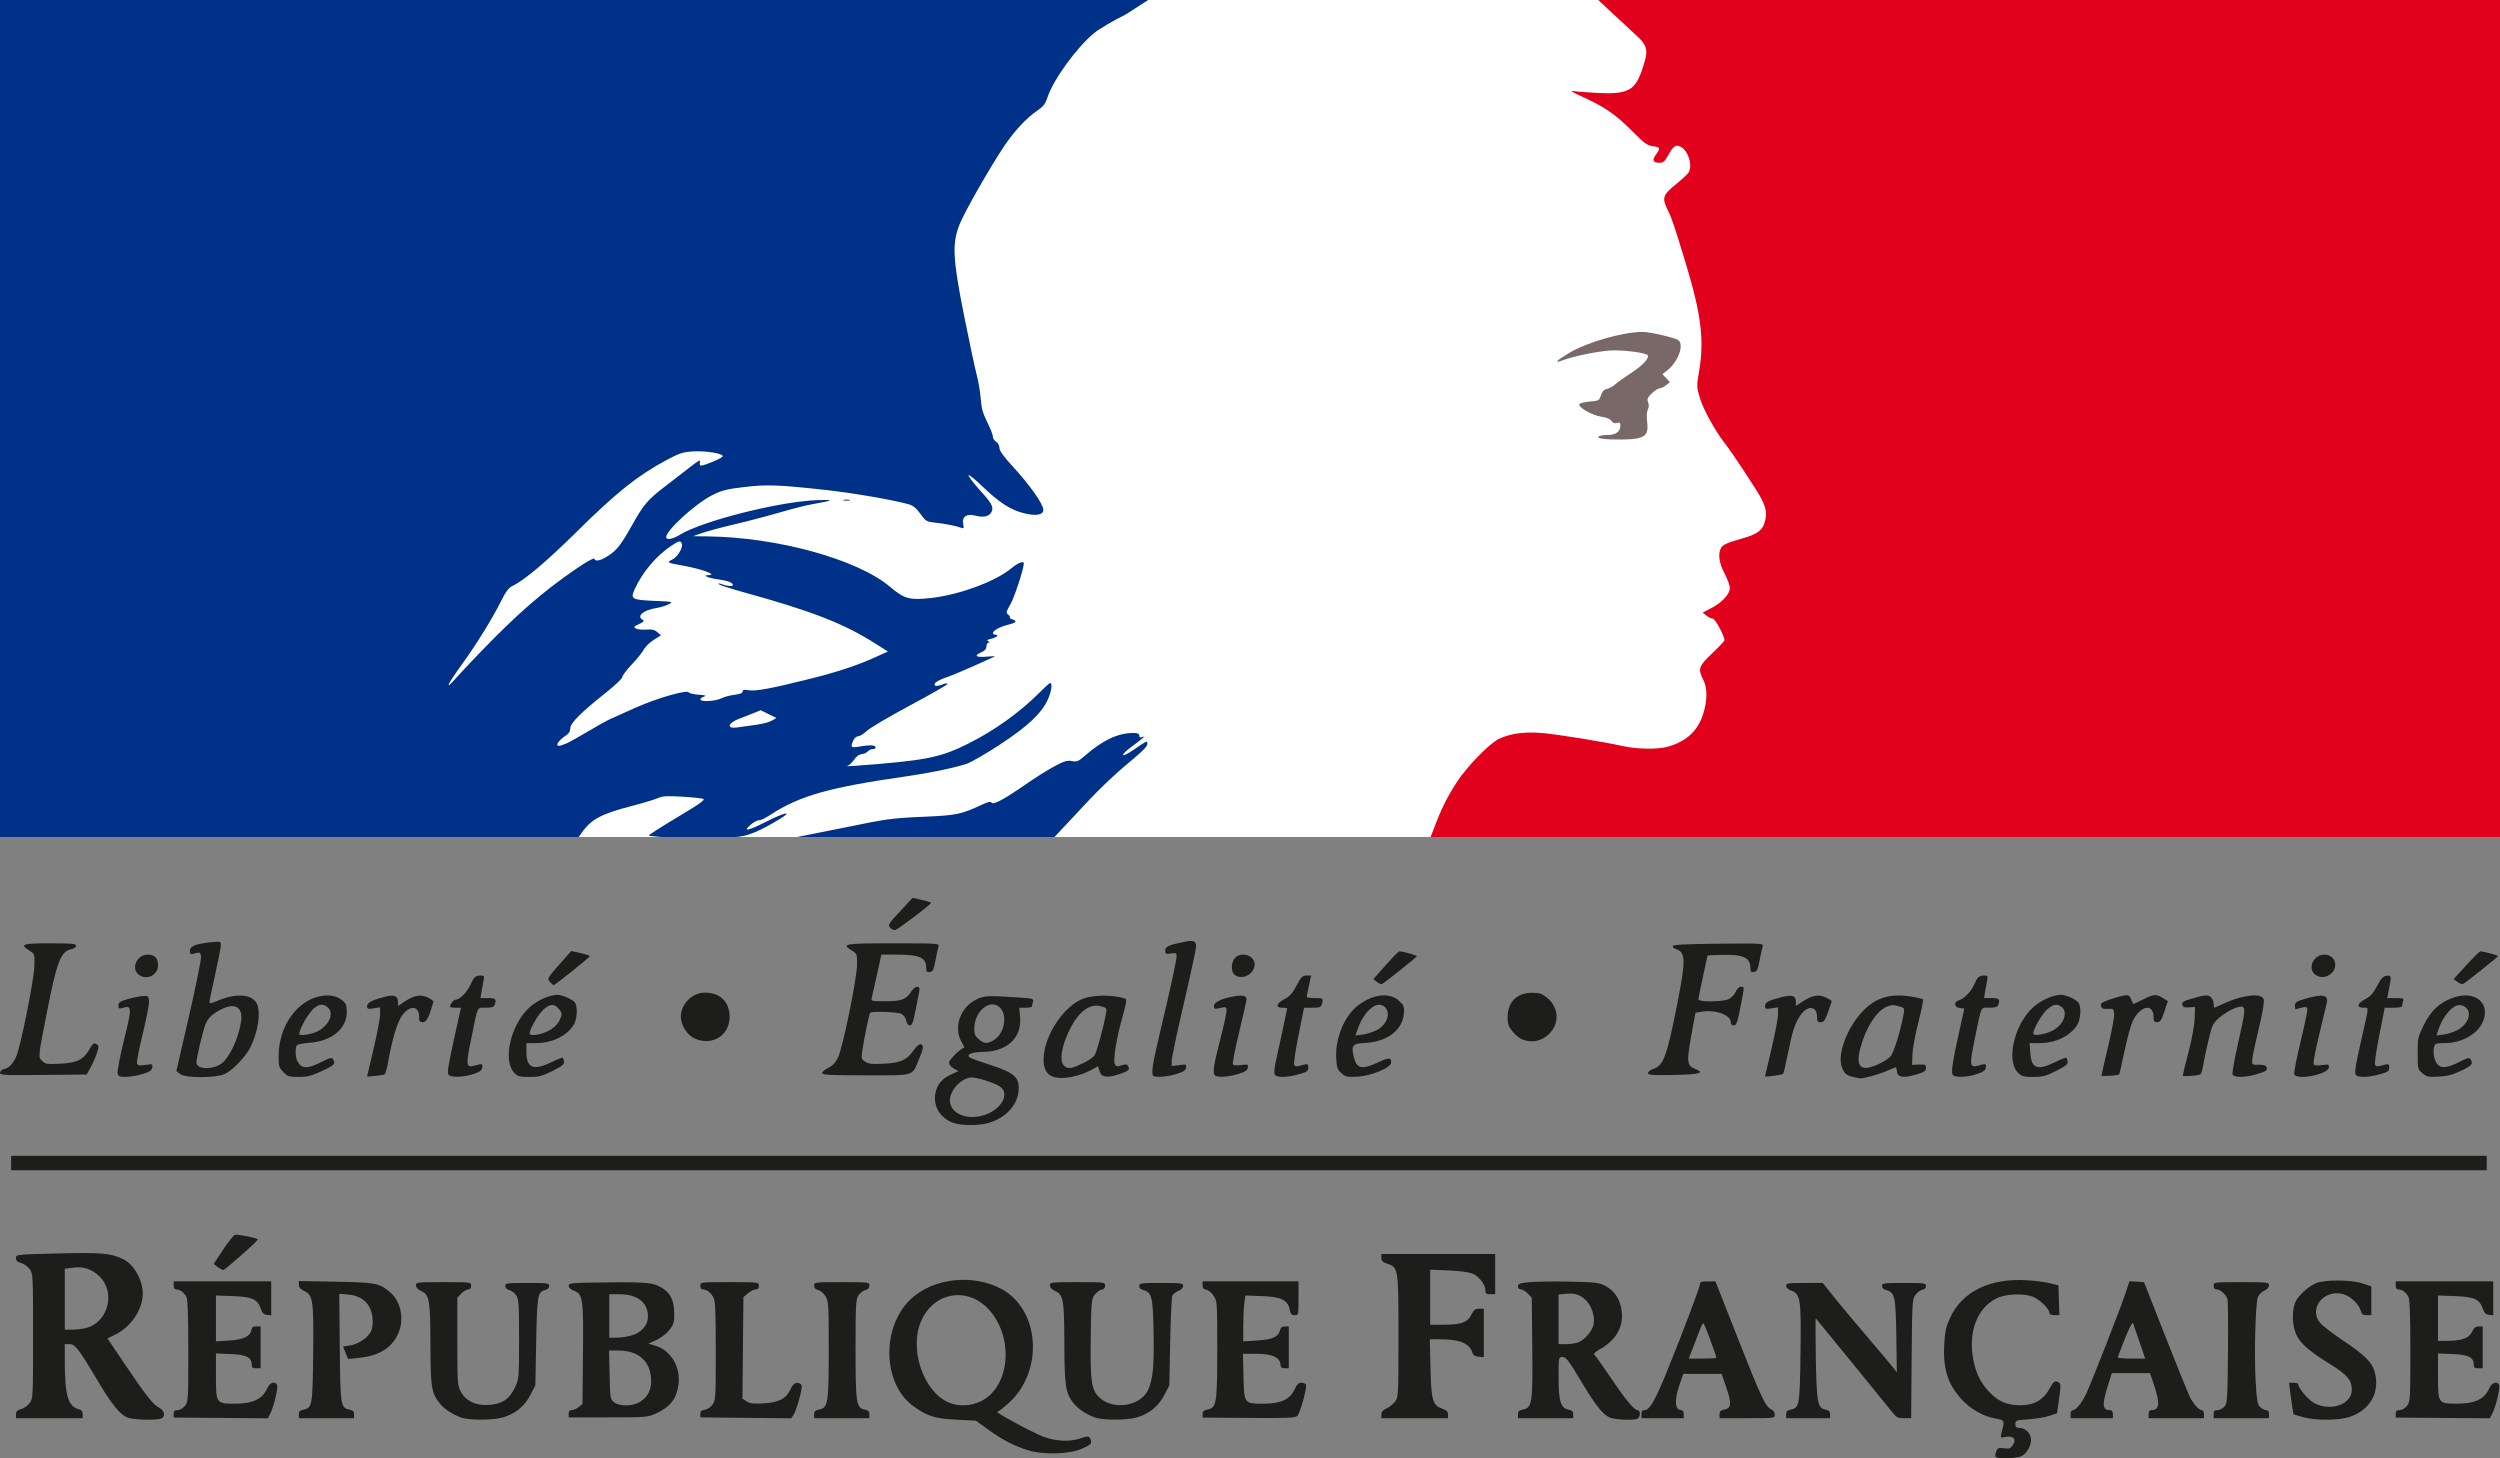 <svg width="120" height="70" viewBox="0 0 120 70" fill="none" xmlns="http://www.w3.org/2000/svg">
<rect x="0" y="0" width="120" height="70" fill="#808080" stroke="none"/>
<g clip-path="url(#clip0_428_8515)">
<path d="M120 0H0V40.177H120V0Z" fill="white"/>
<path d="M95.826 69.954C95.76 69.928 95.756 69.856 95.811 69.698C95.882 69.498 95.914 69.482 96.185 69.518C96.431 69.551 96.503 69.528 96.606 69.382C96.803 69.103 96.651 68.902 96.293 68.969C96.018 69.02 96.013 69.017 96.066 68.808C96.234 68.145 96.25 68.181 95.75 68.083C95.153 67.966 94.583 67.635 94.145 67.153C93.487 66.428 93.259 65.695 93.324 64.516C93.358 63.916 93.409 63.682 93.6 63.265C94.186 61.987 95.522 61.336 97.317 61.453C97.706 61.478 98.2 61.543 98.415 61.598L98.805 61.698L98.827 62.413L98.85 63.127H98.612C98.473 63.127 98.376 63.087 98.376 63.029C98.376 62.828 97.898 62.364 97.56 62.236C97.124 62.071 96.278 62.109 95.854 62.312C94.885 62.776 94.443 63.981 94.738 65.357C94.875 65.996 95.101 66.425 95.533 66.865C95.943 67.282 96.356 67.45 96.975 67.452C97.63 67.454 98.089 67.194 98.377 66.656C98.573 66.29 98.643 66.245 98.832 66.364C98.92 66.419 98.921 66.546 98.837 67.133L98.736 67.836L98.38 67.957C98.185 68.025 97.735 68.1 97.381 68.126C96.77 68.17 96.737 68.182 96.737 68.354C96.737 68.492 96.78 68.536 96.915 68.536C97.175 68.536 97.42 68.736 97.477 68.996C97.544 69.298 97.327 69.745 97.042 69.891C96.837 69.997 96.034 70.038 95.826 69.954V69.954ZM49.405 69.629C48.73 69.432 48.147 69.135 47.446 68.629L46.841 68.192L45.905 68.145C44.867 68.092 44.504 67.977 43.832 67.489C42.353 66.414 42.299 63.677 43.731 62.345C44.809 61.343 46.706 61.136 48.071 61.871C49.914 62.865 50.11 65.795 48.436 67.33C48.176 67.568 47.922 67.763 47.87 67.763C47.711 67.764 49.544 68.757 50.081 68.961C50.673 69.186 51.365 69.216 51.872 69.038C52.241 68.91 52.304 68.925 52.366 69.159C52.402 69.296 52.339 69.354 51.965 69.525C51.377 69.795 50.144 69.845 49.405 69.629V69.629ZM47.117 67.242C48.423 66.566 48.672 64.401 47.602 63.019C46.611 61.738 44.873 61.932 44.219 63.397C43.629 64.72 44.303 66.765 45.507 67.307C45.994 67.526 46.616 67.501 47.117 67.242ZM6.113 68.042C5.754 67.887 5.361 67.406 4.74 66.36C3.785 64.753 3.607 64.518 3.34 64.518H3.109L3.11 65.387C3.113 66.974 3.274 67.517 3.78 67.642C3.915 67.676 3.967 67.742 3.967 67.88V68.072H2.368H0.768V67.89C0.768 67.752 0.828 67.691 1.014 67.638C1.149 67.6 1.333 67.471 1.423 67.351C1.584 67.139 1.587 67.061 1.587 64.132C1.587 61.202 1.584 61.124 1.423 60.912C1.333 60.793 1.149 60.663 1.014 60.625C0.834 60.574 0.768 60.51 0.768 60.386C0.768 60.217 0.777 60.216 2.75 60.166C4.85 60.112 5.312 60.152 5.904 60.435C6.421 60.683 6.852 61.434 6.854 62.09C6.855 62.84 6.292 63.687 5.548 64.053L5.159 64.244L6.019 65.521C7.031 67.023 7.349 67.424 7.648 67.577C7.927 67.72 7.954 68.031 7.693 68.101C7.379 68.184 6.353 68.146 6.113 68.042V68.042ZM4.16 63.736C5.206 63.449 5.559 62.01 4.768 61.26C4.396 60.908 4.001 60.78 3.496 60.849L3.109 60.901V62.362V63.823L3.48 63.822C3.683 63.822 3.99 63.783 4.16 63.736V63.736ZM22.137 68.043C21.71 67.891 21.307 67.622 21.093 67.345C20.705 66.841 20.665 66.576 20.66 64.528C20.655 62.386 20.614 62.151 20.217 61.968C20.058 61.895 19.965 61.796 19.964 61.698C19.962 61.549 20.014 61.543 21.288 61.543C22.612 61.543 22.615 61.544 22.615 61.717C22.615 61.834 22.568 61.891 22.472 61.891C22.394 61.891 22.245 61.981 22.141 62.09L21.952 62.29V64.389C21.952 66.365 21.961 66.506 22.114 66.794C22.352 67.243 22.826 67.474 23.436 67.438C24.093 67.399 24.448 67.169 24.71 66.611C24.912 66.183 24.914 66.162 24.915 64.283C24.916 62.6 24.901 62.363 24.779 62.179C24.703 62.064 24.554 61.949 24.447 61.923C24.326 61.892 24.253 61.819 24.253 61.728C24.253 61.592 24.325 61.582 25.307 61.582C26.288 61.582 26.36 61.592 26.36 61.728C26.36 61.819 26.287 61.892 26.167 61.922C25.808 62.012 25.779 62.177 25.737 64.408L25.697 66.5L25.462 66.954C25.185 67.491 24.736 67.862 24.158 68.031C23.67 68.175 22.529 68.181 22.137 68.043V68.043ZM52.567 68.043C52.134 67.89 51.735 67.621 51.514 67.334C51.146 66.857 51.094 66.504 51.089 64.487C51.084 62.389 51.042 62.15 50.646 61.968C50.487 61.895 50.394 61.796 50.393 61.698C50.391 61.549 50.443 61.543 51.718 61.543C53.029 61.543 53.044 61.545 53.044 61.712C53.044 61.825 52.989 61.889 52.876 61.905C52.784 61.919 52.635 62.028 52.545 62.148C52.391 62.352 52.379 62.479 52.355 64.172C52.325 66.253 52.384 66.691 52.74 67.052C53.384 67.704 54.722 67.522 55.101 66.73C55.34 66.232 55.401 65.608 55.372 63.972C55.341 62.241 55.289 62.025 54.876 61.923C54.755 61.892 54.682 61.819 54.682 61.728C54.682 61.592 54.755 61.582 55.736 61.582C56.714 61.582 56.789 61.592 56.789 61.727C56.789 61.815 56.699 61.91 56.56 61.966C56.435 62.018 56.305 62.117 56.272 62.188C56.239 62.258 56.193 63.258 56.169 64.408L56.126 66.5L55.891 66.954C55.614 67.491 55.165 67.862 54.587 68.031C54.099 68.175 52.958 68.181 52.567 68.043V68.043ZM77.263 68.04C76.951 67.905 76.581 67.447 76.007 66.488C75.265 65.25 75.181 65.138 74.988 65.137C74.815 65.136 74.812 65.151 74.812 66.104C74.812 67.26 74.91 67.585 75.277 67.658C75.462 67.695 75.515 67.746 75.515 67.889V68.072H74.188H72.862V67.889C72.862 67.746 72.915 67.695 73.099 67.658C73.544 67.57 73.575 67.361 73.549 64.671L73.525 62.29L73.336 62.09C73.232 61.981 73.083 61.891 73.004 61.891C72.916 61.891 72.862 61.835 72.862 61.743C72.862 61.616 72.941 61.588 73.434 61.542C73.749 61.513 74.618 61.502 75.365 61.519C76.58 61.545 76.758 61.566 77.049 61.718C77.565 61.987 77.855 62.513 77.855 63.18C77.855 63.813 77.489 64.369 76.823 64.746C76.611 64.866 76.474 64.986 76.518 65.014C76.563 65.041 76.908 65.523 77.284 66.085C78.024 67.188 78.435 67.686 78.606 67.686C78.756 67.686 78.743 68.044 78.59 68.103C78.369 68.187 77.51 68.146 77.263 68.04V68.04ZM75.821 64.405C76.131 64.246 76.436 63.864 76.493 63.562C76.567 63.175 76.394 62.663 76.097 62.385C75.821 62.128 75.555 62.054 75.094 62.107L74.812 62.14V63.329V64.518H75.206C75.423 64.518 75.7 64.467 75.821 64.405ZM110.551 68.026C110.318 67.964 110.112 67.899 110.095 67.882C110.078 67.865 110.021 67.519 109.968 67.112L109.873 66.372H110.093C110.214 66.372 110.313 66.401 110.313 66.436C110.313 66.637 110.825 67.23 111.122 67.372C111.924 67.757 112.888 67.394 112.888 66.708C112.887 66.258 112.666 65.989 111.915 65.522C110.86 64.868 110.452 64.522 110.242 64.103C110.032 63.685 109.995 63.035 110.153 62.559C110.258 62.246 110.748 61.778 111.16 61.597C111.576 61.416 112.876 61.422 113.414 61.608L113.824 61.749V62.438V63.127H113.599C113.423 63.127 113.362 63.084 113.324 62.936C113.243 62.613 112.824 62.21 112.474 62.117C111.538 61.867 110.788 62.818 111.375 63.51C111.488 63.642 111.997 64.031 112.507 64.373C113.494 65.035 113.859 65.396 113.981 65.832C114.25 66.789 113.804 67.635 112.84 67.992C112.323 68.183 111.205 68.2 110.551 68.026V68.026ZM8.336 67.864C8.336 67.727 8.38 67.686 8.526 67.686C8.638 67.686 8.782 67.602 8.877 67.482C9.033 67.286 9.039 67.19 9.039 64.85C9.039 63.152 9.011 62.371 8.948 62.253C8.832 62.037 8.646 61.897 8.473 61.894C8.38 61.892 8.336 61.83 8.336 61.698V61.505H10.677H13.018V62.321V63.138L12.813 63.113C12.659 63.095 12.586 63.024 12.52 62.825C12.367 62.364 12.11 62.247 11.181 62.213L10.365 62.183V63.283V64.383L10.993 64.347C11.677 64.308 12.021 64.144 12.068 63.834C12.086 63.712 12.147 63.668 12.302 63.668L12.511 63.668V64.673V65.677L12.296 65.677C12.123 65.677 12.082 65.642 12.082 65.496C12.082 65.151 11.821 65.023 11.059 64.993L10.365 64.966V66.051C10.365 67.359 10.377 67.377 11.268 67.377C12.147 67.377 12.605 67.156 12.834 66.623C12.95 66.354 13.22 66.277 13.302 66.49C13.357 66.63 13.137 67.537 12.972 67.854L12.855 68.078L10.596 68.06L8.336 68.042V67.864V67.864ZM14.344 67.889C14.344 67.747 14.397 67.695 14.574 67.66C14.986 67.578 15.005 67.464 15.032 64.982C15.059 62.397 15.026 62.164 14.6 61.968C14.422 61.887 14.347 61.799 14.346 61.671L14.344 61.49L16.119 61.522C18.038 61.557 18.195 61.587 18.715 62.02C19.287 62.497 19.435 63.444 19.048 64.148C18.711 64.762 18.127 65.088 17.197 65.183L16.709 65.232L16.588 64.933L16.467 64.634L16.755 64.592C17.122 64.539 17.52 64.309 17.73 64.029C17.85 63.87 17.893 63.703 17.889 63.411C17.879 62.659 17.452 62.199 16.707 62.138L16.285 62.103L16.309 64.682C16.336 67.495 16.349 67.574 16.782 67.662C16.944 67.694 16.997 67.751 16.997 67.889V68.072H15.671H14.344V67.889H14.344ZM27.296 67.86C27.296 67.741 27.343 67.686 27.444 67.686C27.525 67.686 27.674 67.619 27.775 67.538L27.959 67.391L27.983 64.996C28.009 62.315 27.98 62.113 27.532 61.945C27.391 61.893 27.296 61.802 27.296 61.72C27.296 61.595 27.404 61.58 28.486 61.563C30.763 61.526 31.239 61.551 31.61 61.729C32.09 61.959 32.314 62.292 32.354 62.834C32.371 63.077 32.364 63.362 32.338 63.466C32.261 63.77 31.897 64.14 31.495 64.324L31.124 64.495L31.438 64.588C32.191 64.811 32.67 65.59 32.571 66.427C32.487 67.134 32.181 67.531 31.47 67.856C31.097 68.026 30.998 68.034 29.188 68.034L27.296 68.035V67.86V67.86ZM30.737 67.279C31.135 67.016 31.293 66.657 31.248 66.118C31.182 65.308 30.61 64.827 29.712 64.827H29.235L29.261 65.993C29.285 67.111 29.293 67.165 29.47 67.306C29.739 67.522 30.39 67.508 30.737 67.279V67.279ZM30.415 64.068C30.894 63.886 31.146 63.515 31.096 63.065C31.029 62.459 30.537 62.123 29.717 62.123H29.247V63.166V64.209L29.656 64.205C29.882 64.203 30.223 64.141 30.415 64.068V64.068ZM33.616 67.865C33.616 67.74 33.67 67.69 33.823 67.672C33.939 67.658 34.101 67.552 34.194 67.429C34.352 67.219 34.357 67.127 34.357 64.841C34.357 62.941 34.335 62.432 34.247 62.277C34.109 62.036 33.93 61.897 33.753 61.894C33.664 61.892 33.616 61.83 33.616 61.717C33.616 61.543 33.616 61.543 35.02 61.543C36.425 61.543 36.425 61.543 36.425 61.717C36.425 61.838 36.379 61.891 36.273 61.891C36.19 61.891 36.023 61.975 35.903 62.078L35.684 62.264L35.661 64.701L35.638 67.137L35.838 67.267C35.996 67.37 36.165 67.389 36.649 67.361C37.391 67.319 37.739 67.137 37.946 66.683C38.083 66.38 38.229 66.307 38.434 66.436C38.512 66.485 38.499 66.628 38.376 67.106C38.289 67.441 38.164 67.796 38.098 67.897L37.977 68.079L35.797 68.056L33.616 68.034L33.616 67.865V67.865ZM39.078 67.889C39.078 67.746 39.13 67.695 39.315 67.658C39.746 67.573 39.78 67.362 39.78 64.772C39.779 62.62 39.769 62.454 39.626 62.222C39.542 62.085 39.384 61.95 39.275 61.923C39.141 61.89 39.078 61.822 39.078 61.709C39.078 61.546 39.1 61.543 40.404 61.543C41.708 61.543 41.73 61.546 41.73 61.709C41.73 61.821 41.668 61.89 41.536 61.923C41.43 61.949 41.281 62.064 41.205 62.179C41.081 62.366 41.067 62.622 41.067 64.746C41.067 67.37 41.099 67.58 41.508 67.661C41.678 67.695 41.73 67.749 41.73 67.889V68.072H40.404H39.078V67.889V67.889ZM57.725 67.875C57.725 67.748 57.785 67.693 57.963 67.658C58.394 67.573 58.428 67.363 58.428 64.764C58.428 62.487 58.425 62.451 58.249 62.192C58.151 62.048 57.993 61.919 57.898 61.905C57.774 61.887 57.725 61.828 57.725 61.693V61.505H60.027H62.329V62.316C62.329 63.12 62.327 63.127 62.142 63.127C61.992 63.127 61.946 63.076 61.905 62.86C61.818 62.401 61.5 62.247 60.567 62.212L59.777 62.184L59.727 62.55C59.699 62.752 59.676 63.248 59.676 63.651V64.385L60.34 64.344C61.07 64.299 61.36 64.172 61.439 63.86C61.474 63.723 61.54 63.668 61.674 63.668H61.861V64.673V65.677H61.666C61.533 65.677 61.47 65.634 61.468 65.542C61.461 65.159 61.09 64.982 60.298 64.982H59.661L59.688 66.07C59.721 67.388 59.713 67.377 60.65 67.377C61.477 67.377 61.907 67.181 62.132 66.701C62.245 66.459 62.331 66.372 62.459 66.372C62.554 66.372 62.655 66.41 62.684 66.457C62.755 66.571 62.409 67.827 62.268 67.966C62.175 68.058 61.779 68.075 59.941 68.061L57.725 68.044V67.875ZM66.308 67.893C66.308 67.766 66.381 67.681 66.556 67.603C66.692 67.542 66.877 67.394 66.966 67.275C67.122 67.063 67.127 66.968 67.127 64.145C67.127 60.871 67.121 60.831 66.582 60.655C66.369 60.586 66.308 60.524 66.308 60.379V60.191H69.039H71.769V61.157V62.123H71.535C71.345 62.123 71.301 62.091 71.301 61.949C71.301 61.665 71.007 61.273 70.695 61.14C70.51 61.062 70.083 61.003 69.526 60.981L68.649 60.944V62.268V63.591L69.292 63.587C70.15 63.581 70.444 63.475 70.625 63.108C70.742 62.872 70.81 62.818 70.996 62.818H71.223V63.982V65.146L70.973 65.122C70.801 65.105 70.709 65.049 70.68 64.943C70.556 64.489 70.079 64.286 69.13 64.286H68.631L68.663 65.658C68.699 67.223 68.766 67.451 69.233 67.619C69.438 67.692 69.507 67.761 69.507 67.894V68.072H67.907H66.308V67.893V67.893ZM78.792 67.879C78.792 67.738 78.833 67.686 78.947 67.686C79.186 67.686 79.459 67.204 80.052 65.736C80.847 63.77 81.6 61.771 81.6 61.629C81.6 61.532 81.682 61.505 81.971 61.506L82.342 61.508L83.394 64.179C84.537 67.08 84.748 67.53 85.014 67.646C85.122 67.693 85.189 67.79 85.189 67.897C85.189 68.072 85.189 68.072 83.863 68.072H82.537V67.889C82.537 67.747 82.59 67.695 82.769 67.659C83.104 67.593 83.124 67.368 82.864 66.604L82.64 65.947H81.718H80.796L80.61 66.488C80.377 67.17 80.39 67.636 80.645 67.672C80.772 67.69 80.82 67.748 80.82 67.884V68.072H79.806H78.792V67.879V67.879ZM82.381 65.174C82.381 65.056 81.808 63.514 81.764 63.514C81.735 63.514 81.656 63.661 81.587 63.842C81.518 64.023 81.372 64.405 81.262 64.692L81.061 65.213H81.721C82.084 65.213 82.381 65.195 82.381 65.174V65.174ZM85.736 67.889C85.736 67.751 85.789 67.694 85.95 67.662C86.372 67.576 86.391 67.467 86.424 64.941C86.458 62.334 86.425 62.115 85.971 61.945C85.831 61.893 85.736 61.802 85.736 61.72C85.736 61.596 85.824 61.582 86.614 61.582L87.491 61.582L87.998 62.218C88.277 62.568 88.997 63.429 89.598 64.132C90.199 64.835 90.771 65.513 90.869 65.64L91.048 65.87L91.023 64.125C90.995 62.223 90.952 62.027 90.533 61.923C90.412 61.892 90.339 61.819 90.339 61.728C90.339 61.592 90.411 61.582 91.392 61.582C92.381 61.582 92.446 61.591 92.446 61.731C92.446 61.825 92.383 61.89 92.278 61.905C92.186 61.919 92.037 62.028 91.946 62.148C91.788 62.358 91.782 62.46 91.759 65.219L91.735 68.072H91.394C91.087 68.072 91.03 68.041 90.796 67.744C90.59 67.481 87.285 63.427 87.159 63.282C87.14 63.261 87.14 64.112 87.159 65.175C87.197 67.329 87.245 67.587 87.618 67.661C87.79 67.695 87.843 67.748 87.843 67.889V68.072H86.789H85.736V67.889L85.736 67.889ZM99.39 67.879C99.39 67.764 99.434 67.686 99.5 67.686C99.654 67.686 99.943 67.323 100.15 66.871C100.437 66.242 101.772 62.829 102.001 62.138L102.214 61.497L102.563 61.52L102.912 61.543L103.947 64.17C104.516 65.615 105.044 66.919 105.121 67.068C105.295 67.407 105.549 67.686 105.684 67.686C105.743 67.686 105.788 67.77 105.788 67.879V68.072H104.461H103.135V67.879C103.135 67.745 103.178 67.686 103.275 67.686C103.653 67.686 103.688 67.359 103.402 66.508L103.2 65.909H102.284H101.369L101.203 66.43C100.889 67.415 100.904 67.686 101.272 67.686C101.376 67.686 101.418 67.742 101.418 67.879V68.072H100.404H99.39V67.879ZM102.7 64.421C102.553 63.986 102.411 63.577 102.386 63.514C102.358 63.444 102.202 63.74 101.998 64.248C101.811 64.715 101.656 65.124 101.655 65.156C101.654 65.187 101.949 65.213 102.31 65.213H102.969L102.7 64.421ZM106.256 67.879C106.256 67.728 106.296 67.686 106.439 67.686C106.539 67.686 106.689 67.613 106.77 67.523C106.909 67.372 106.921 67.194 106.942 64.954C106.955 63.631 106.945 62.471 106.922 62.376C106.866 62.156 106.58 61.891 106.397 61.891C106.303 61.891 106.256 61.834 106.256 61.717C106.256 61.544 106.259 61.543 107.582 61.543C108.858 61.543 108.909 61.549 108.909 61.698C108.909 61.795 108.824 61.891 108.683 61.952C108.559 62.007 108.421 62.146 108.377 62.261C108.263 62.557 108.198 64.968 108.269 66.27C108.318 67.179 108.354 67.394 108.475 67.526C108.555 67.614 108.686 67.686 108.765 67.686C108.866 67.686 108.909 67.743 108.909 67.879V68.072H107.582H106.256V67.879ZM114.994 67.865C114.994 67.727 115.038 67.686 115.184 67.686C115.296 67.686 115.44 67.602 115.535 67.482C115.691 67.286 115.697 67.19 115.697 64.85C115.697 63.152 115.669 62.371 115.606 62.253C115.49 62.037 115.304 61.897 115.131 61.894C115.038 61.892 114.994 61.83 114.994 61.698V61.505H117.335H119.676V62.321V63.138L119.471 63.113C119.317 63.095 119.245 63.024 119.178 62.825C119.025 62.364 118.768 62.247 117.839 62.213L117.023 62.183V63.273V64.364L117.511 64.359C118.188 64.353 118.518 64.227 118.662 63.921C118.747 63.738 118.831 63.671 118.974 63.67L119.169 63.668V64.673V65.677L118.954 65.677C118.781 65.677 118.74 65.642 118.74 65.496C118.74 65.151 118.479 65.023 117.717 64.993L117.023 64.966V66.051C117.023 67.359 117.035 67.377 117.926 67.377C118.805 67.377 119.263 67.156 119.492 66.624C119.608 66.354 119.878 66.277 119.96 66.49C120.015 66.63 119.795 67.537 119.63 67.854L119.513 68.078L117.254 68.061L114.994 68.044V67.865V67.865ZM10.447 60.815L10.257 60.67L10.72 59.968C10.976 59.582 11.234 59.266 11.295 59.265C11.559 59.263 12.399 59.441 12.378 59.496C12.336 59.604 10.796 60.963 10.716 60.962C10.673 60.961 10.552 60.895 10.447 60.815ZM0.534 55.478H119.364V56.174H0.534V55.478V55.478ZM45.759 53.897C45.135 53.677 44.784 53.101 44.898 52.483C44.974 52.067 45.212 51.776 45.634 51.583L46.002 51.414L45.778 51.286C45.65 51.214 45.554 51.093 45.554 51.007C45.554 50.867 46.126 50.302 46.267 50.302C46.301 50.302 46.252 50.173 46.158 50.016C45.759 49.346 46.078 48.376 46.825 47.996C47.228 47.79 47.365 47.781 48.779 47.871C49.592 47.923 49.623 47.931 49.58 48.089C49.555 48.18 49.535 48.28 49.534 48.312C49.533 48.344 49.396 48.37 49.228 48.37H48.923L48.965 48.819C49.054 49.799 48.35 50.471 47.214 50.489C46.624 50.498 46.338 50.622 46.569 50.769C46.633 50.809 47.014 50.948 47.415 51.077C48.707 51.491 48.946 51.699 48.891 52.364C48.834 53.055 48.272 53.658 47.46 53.9C46.995 54.038 46.156 54.037 45.759 53.897V53.897ZM47.497 53.42C48.13 53.108 48.404 52.512 48.058 52.202C47.825 51.992 46.811 51.671 46.548 51.723C46.014 51.829 45.514 52.475 45.606 52.941C45.733 53.581 46.682 53.822 47.497 53.42V53.42ZM47.706 49.924C48.181 49.637 48.365 48.822 48.045 48.419C47.607 47.868 46.774 48.482 46.766 49.362C46.764 49.635 46.803 49.731 46.982 49.883C47.245 50.108 47.388 50.116 47.706 49.924V49.924ZM50.664 51.717C50.321 51.648 50.138 51.421 50.099 51.02C49.999 49.991 50.873 48.484 51.85 47.998C52.359 47.745 53.361 47.72 54.029 47.942C54.089 47.962 54.045 48.227 53.89 48.77C53.588 49.832 53.415 50.896 53.515 51.08C53.58 51.2 53.626 51.208 53.833 51.137C54.024 51.071 54.089 51.076 54.143 51.16C54.256 51.336 54.187 51.403 53.742 51.554C53.142 51.757 52.868 51.718 52.778 51.415L52.707 51.176L52.387 51.353C51.848 51.652 51.111 51.807 50.664 51.717V51.717ZM52.013 51.023C52.24 50.916 52.477 50.751 52.539 50.657C52.643 50.5 52.961 49.341 53.085 48.666C53.136 48.389 53.13 48.38 52.846 48.302C52.322 48.159 51.795 48.537 51.375 49.358C50.934 50.219 50.823 50.987 51.11 51.186C51.305 51.321 51.425 51.299 52.013 51.023ZM88.955 51.694C88.605 51.612 88.481 51.492 88.385 51.14C88.24 50.606 88.576 49.596 89.147 48.85C89.831 47.955 90.591 47.653 91.713 47.831C92.009 47.877 92.274 47.939 92.302 47.969C92.331 47.998 92.232 48.492 92.083 49.066C91.934 49.639 91.806 50.335 91.797 50.611L91.782 51.113L92.114 51.098C92.412 51.085 92.446 51.102 92.446 51.26C92.446 51.407 92.372 51.458 91.996 51.571C91.375 51.757 91.088 51.717 91.056 51.441C91.042 51.325 91.017 51.229 90.999 51.229C90.982 51.229 90.778 51.312 90.546 51.414C90.173 51.577 89.412 51.783 89.262 51.762C89.232 51.758 89.094 51.727 88.955 51.694V51.694ZM90.261 51.033C90.454 50.938 90.669 50.795 90.739 50.716C90.911 50.52 91.221 49.511 91.382 48.624C91.424 48.387 91.412 48.371 91.116 48.292C90.863 48.225 90.755 48.233 90.532 48.337C90.037 48.57 89.546 49.36 89.291 50.332C89.047 51.264 89.351 51.483 90.261 51.033V51.033ZM5.644 51.519C5.621 51.423 5.76 50.704 5.953 49.922C6.334 48.378 6.331 48.253 5.914 48.371C5.707 48.43 5.684 48.419 5.684 48.261C5.684 48.114 5.756 48.065 6.132 47.956C6.379 47.885 6.704 47.818 6.854 47.808C7.111 47.792 7.129 47.806 7.152 48.05C7.166 48.192 7.031 48.899 6.853 49.619C6.675 50.34 6.55 50.983 6.575 51.049C6.612 51.145 6.694 51.158 6.978 51.116C7.318 51.066 7.333 51.071 7.309 51.24C7.289 51.38 7.192 51.445 6.854 51.55C6.618 51.623 6.259 51.685 6.056 51.688C5.736 51.692 5.681 51.669 5.644 51.519V51.519ZM8.644 51.55L8.466 51.407L9.071 48.778C9.403 47.331 9.664 46.048 9.649 45.926C9.623 45.699 9.595 45.687 9.292 45.778C9.143 45.823 9.117 45.802 9.117 45.636C9.117 45.411 9.391 45.302 10.15 45.226C10.586 45.182 10.599 45.187 10.599 45.368C10.599 45.471 10.476 46.107 10.326 46.781C10.176 47.455 10.053 48.051 10.053 48.107C10.053 48.181 10.139 48.169 10.392 48.059C11.261 47.678 12.018 47.698 12.29 48.109C12.545 48.494 12.413 49.489 11.999 50.306C11.784 50.73 11.144 51.392 10.796 51.548C10.339 51.753 8.9 51.755 8.644 51.55V51.55ZM10.618 51.06C11.009 50.786 11.446 49.859 11.569 49.041C11.692 48.221 11.145 48.058 10.271 48.653C10.086 48.779 9.938 48.966 9.862 49.17C9.72 49.548 9.429 50.782 9.429 51.003C9.429 51.328 10.184 51.364 10.618 51.06ZM13.598 51.456C13.387 51.237 13.369 51.175 13.374 50.664C13.385 49.359 14.134 48.192 15.165 47.871C15.68 47.711 16.133 47.765 16.436 48.023C16.611 48.172 16.646 48.266 16.646 48.582C16.646 49.377 15.913 49.98 14.859 50.053C14.555 50.074 14.28 50.13 14.248 50.177C14.16 50.309 14.178 50.755 14.278 50.944C14.473 51.31 14.752 51.319 15.421 50.979C15.838 50.768 15.924 50.747 15.985 50.844C16.123 51.06 16.059 51.128 15.453 51.41C14.947 51.645 14.758 51.693 14.336 51.693C13.87 51.693 13.808 51.672 13.598 51.456ZM14.995 49.6C15.659 49.418 16.097 48.715 15.757 48.378C15.542 48.166 15.344 48.173 15.068 48.402C14.849 48.585 14.492 49.165 14.387 49.51C14.342 49.655 14.363 49.684 14.515 49.683C14.614 49.683 14.83 49.646 14.995 49.6ZM17.621 51.666C17.621 51.653 17.762 51.054 17.933 50.335C18.104 49.615 18.245 48.875 18.245 48.689L18.245 48.35L17.933 48.4C17.657 48.444 17.621 48.432 17.621 48.295C17.621 48.125 17.873 47.996 18.507 47.839C18.94 47.732 19.104 47.806 19.104 48.107V48.288L19.381 48.102C19.868 47.775 20.165 47.715 20.519 47.873C20.688 47.948 20.816 48.048 20.803 48.094C20.591 48.833 20.47 49.066 20.299 49.066C20.145 49.066 20.118 49.026 20.118 48.805C20.118 48.242 19.624 48.239 19.266 48.798C19.043 49.146 18.812 49.938 18.629 50.986C18.575 51.298 18.492 51.564 18.446 51.578C18.309 51.618 17.621 51.691 17.621 51.666H17.621ZM21.535 51.592C21.449 51.489 21.496 51.211 21.942 49.201L22.127 48.37H21.864C21.719 48.37 21.6 48.35 21.6 48.327C21.6 48.206 21.775 47.984 21.87 47.984C22.061 47.984 22.426 47.618 22.579 47.274C22.75 46.889 22.819 46.828 23.073 46.826C23.241 46.825 23.254 46.849 23.208 47.076C23.18 47.214 23.136 47.458 23.11 47.617L23.063 47.907H23.424C23.793 47.907 23.847 47.966 23.738 48.248C23.704 48.336 23.585 48.37 23.317 48.37C22.883 48.37 22.954 48.216 22.608 49.908C22.354 51.151 22.371 51.265 22.794 51.145C23.146 51.045 23.175 51.053 23.147 51.248C23.128 51.38 23.028 51.453 22.732 51.551C22.254 51.709 21.651 51.73 21.535 51.592ZM24.682 51.492C24.111 50.882 24.524 49.147 25.434 48.337C25.805 48.007 26.384 47.752 26.763 47.752C27.003 47.752 27.531 47.995 27.61 48.143C27.736 48.375 27.697 48.931 27.537 49.192C27.208 49.726 26.498 50.07 25.726 50.07H25.267V50.478C25.267 51.269 25.6 51.408 26.473 50.982C26.751 50.846 26.994 50.75 27.013 50.769C27.032 50.788 27.059 50.873 27.074 50.959C27.096 51.083 26.987 51.17 26.525 51.403C26.024 51.654 25.878 51.693 25.409 51.693C24.929 51.693 24.849 51.67 24.682 51.492V51.492ZM26.056 49.594C26.468 49.456 26.757 49.222 26.882 48.926C26.987 48.677 26.984 48.639 26.846 48.455C26.631 48.169 26.421 48.167 26.098 48.448C25.848 48.665 25.424 49.392 25.424 49.602C25.424 49.709 25.724 49.706 26.056 49.594V49.594ZM55.359 51.641C55.248 51.532 55.32 51.076 55.694 49.5C56.203 47.356 56.477 46.094 56.477 45.889C56.477 45.742 56.445 45.728 56.204 45.767C55.955 45.807 55.931 45.794 55.931 45.626C55.931 45.432 56.125 45.347 56.901 45.199C57.301 45.123 57.413 45.173 57.413 45.429C57.413 45.544 57.15 46.766 56.828 48.144C56.507 49.522 56.244 50.767 56.243 50.911L56.243 51.173L56.599 51.124C56.934 51.079 56.954 51.086 56.931 51.246C56.912 51.379 56.809 51.447 56.477 51.55C56.039 51.686 55.452 51.733 55.358 51.641H55.359ZM58.3 51.598C58.204 51.445 58.259 51.11 58.591 49.818C58.764 49.145 58.893 48.536 58.877 48.463C58.846 48.324 58.826 48.321 58.486 48.4C58.305 48.443 58.271 48.425 58.271 48.29C58.271 48.106 58.605 47.943 59.211 47.829C59.645 47.747 59.832 47.789 59.832 47.967C59.832 48.033 59.673 48.744 59.479 49.546C59.284 50.349 59.148 51.042 59.177 51.087C59.208 51.138 59.362 51.152 59.575 51.123C59.899 51.079 59.919 51.087 59.896 51.246C59.877 51.379 59.774 51.447 59.442 51.55C58.934 51.707 58.383 51.731 58.3 51.598V51.598ZM61.181 51.564C61.154 51.493 61.175 51.241 61.228 51.004C61.402 50.225 61.782 48.443 61.782 48.406C61.782 48.386 61.675 48.37 61.543 48.37C61.204 48.37 61.267 48.154 61.666 47.95C61.903 47.829 62.039 47.675 62.235 47.308C62.459 46.89 62.523 46.825 62.713 46.825H62.934L62.829 47.308C62.771 47.573 62.723 47.817 62.721 47.849C62.72 47.88 62.894 47.907 63.109 47.907C63.517 47.907 63.526 47.915 63.45 48.196C63.409 48.348 63.352 48.37 62.999 48.37H62.595L62.333 49.674C62.189 50.391 62.092 51.032 62.117 51.099C62.155 51.197 62.214 51.206 62.422 51.147C62.779 51.046 62.797 51.051 62.797 51.257C62.797 51.414 62.733 51.458 62.343 51.566C61.739 51.734 61.247 51.733 61.181 51.564V51.564ZM64.395 51.517C64.2 51.352 64.167 51.261 64.139 50.828C64.076 49.856 64.526 48.758 65.193 48.254C65.93 47.696 66.735 47.622 67.187 48.07C67.397 48.278 67.416 48.337 67.382 48.686C67.308 49.451 66.567 50.007 65.553 50.058C64.92 50.09 64.853 50.165 64.977 50.709C65.113 51.302 65.359 51.363 66.14 50.997C66.657 50.755 66.776 50.755 66.776 50.998C66.776 51.245 65.84 51.641 65.171 51.678C64.672 51.705 64.596 51.689 64.395 51.517V51.517ZM66.072 49.453C66.559 49.207 66.768 48.66 66.491 48.357C66.142 47.975 65.497 48.475 65.177 49.374L65.059 49.705L65.41 49.657C65.604 49.631 65.902 49.539 66.072 49.453V49.453ZM84.721 51.664C84.721 51.652 84.862 51.054 85.033 50.335C85.204 49.615 85.345 48.875 85.345 48.689L85.346 48.35L85.034 48.4C84.758 48.444 84.722 48.431 84.722 48.297C84.722 48.109 84.859 48.033 85.491 47.871C86.04 47.73 86.204 47.784 86.204 48.107V48.288L86.481 48.102C86.967 47.776 87.266 47.715 87.616 47.871C87.784 47.946 87.921 48.028 87.921 48.053C87.921 48.079 87.842 48.317 87.746 48.583C87.601 48.981 87.54 49.066 87.395 49.066C87.246 49.066 87.218 49.024 87.218 48.805C87.218 48.276 86.76 48.237 86.418 48.736C86.157 49.115 86.024 49.526 85.811 50.611C85.715 51.099 85.615 51.521 85.588 51.547C85.541 51.595 84.722 51.705 84.722 51.664H84.721ZM93.72 51.572C93.656 51.406 93.73 50.931 94.032 49.568L94.288 48.409L94.069 48.385C93.807 48.356 93.763 48.099 94.007 48.022C94.281 47.936 94.598 47.618 94.751 47.274C94.922 46.889 94.99 46.828 95.245 46.826C95.412 46.825 95.425 46.849 95.379 47.076C95.351 47.214 95.307 47.458 95.281 47.617L95.235 47.907H95.596C95.965 47.907 96.019 47.966 95.909 48.248C95.875 48.336 95.757 48.37 95.489 48.37C95.055 48.37 95.126 48.216 94.78 49.908C94.526 51.151 94.543 51.265 94.966 51.145C95.318 51.045 95.346 51.053 95.319 51.248C95.3 51.38 95.199 51.453 94.903 51.551C94.384 51.723 93.783 51.733 93.72 51.572V51.572ZM96.868 51.492C96.277 50.907 96.686 49.156 97.605 48.337C97.976 48.007 98.555 47.752 98.934 47.752C99.174 47.752 99.703 47.995 99.782 48.143C99.908 48.375 99.869 48.931 99.708 49.192C99.378 49.728 98.67 50.07 97.888 50.07H97.42L97.455 50.544C97.51 51.297 97.789 51.399 98.645 50.982C98.923 50.846 99.166 50.75 99.185 50.769C99.204 50.788 99.231 50.873 99.246 50.959C99.267 51.083 99.159 51.17 98.696 51.403C98.2 51.652 98.047 51.693 97.595 51.693C97.135 51.693 97.046 51.668 96.868 51.492V51.492ZM98.504 49.479C99.05 49.21 99.294 48.587 98.954 48.333C98.728 48.163 98.564 48.192 98.264 48.453C98.013 48.671 97.595 49.395 97.595 49.612C97.595 49.74 98.134 49.661 98.504 49.479ZM100.872 51.626C100.872 51.593 101.015 50.967 101.189 50.234C101.363 49.5 101.495 48.79 101.481 48.655C101.459 48.424 101.44 48.41 101.173 48.425C100.95 48.437 100.88 48.409 100.849 48.292C100.818 48.171 100.885 48.116 101.212 47.997C101.433 47.916 101.745 47.826 101.906 47.797C102.209 47.743 102.204 47.739 102.393 48.193C102.396 48.201 102.605 48.106 102.856 47.98C103.394 47.712 103.484 47.704 103.811 47.902L104.058 48.051L103.889 48.556C103.748 48.978 103.691 49.062 103.545 49.064C103.398 49.065 103.369 49.024 103.369 48.811C103.369 48.137 102.722 48.27 102.368 49.017C102.279 49.204 102.102 49.85 101.976 50.453C101.85 51.055 101.734 51.558 101.719 51.571C101.65 51.628 100.872 51.678 100.872 51.626V51.626ZM104.773 51.626C104.773 51.592 104.899 51.079 105.052 50.488C105.219 49.843 105.336 49.197 105.344 48.872L105.359 48.332L105.076 48.353C104.853 48.37 104.785 48.343 104.754 48.229C104.723 48.11 104.789 48.061 105.115 47.962C105.825 47.749 105.992 47.733 106.129 47.87C106.199 47.938 106.256 48.079 106.256 48.183C106.256 48.286 106.27 48.37 106.288 48.37C106.305 48.37 106.537 48.268 106.803 48.144C107.432 47.849 108.265 47.695 108.514 47.827C108.676 47.913 108.688 47.957 108.64 48.312C108.612 48.526 108.485 49.122 108.36 49.637C108.234 50.151 108.122 50.694 108.11 50.843C108.089 51.113 108.089 51.113 108.418 51.107C108.642 51.102 108.76 51.137 108.791 51.216C108.853 51.376 108.779 51.428 108.29 51.57C107.735 51.73 107.224 51.732 107.162 51.572C107.137 51.506 107.256 50.833 107.427 50.076C107.77 48.558 107.79 48.385 107.627 48.323C107.459 48.259 106.862 48.549 106.505 48.868C106.212 49.13 106.175 49.212 105.995 49.977C105.888 50.432 105.776 50.972 105.745 51.177C105.715 51.382 105.651 51.562 105.602 51.576C105.366 51.646 104.773 51.682 104.773 51.626V51.626ZM110.125 51.566C110.098 51.497 110.237 50.781 110.434 49.976C110.631 49.17 110.774 48.464 110.752 48.406C110.721 48.326 110.651 48.319 110.454 48.374C110.313 48.415 110.188 48.447 110.177 48.447C110.166 48.447 110.157 48.367 110.157 48.268C110.157 48.12 110.226 48.069 110.567 47.967C111.491 47.69 111.777 47.737 111.683 48.15C111.661 48.25 111.5 48.92 111.326 49.64C111.152 50.359 111.029 50.999 111.053 51.06C111.086 51.146 111.18 51.161 111.451 51.124C111.785 51.079 111.805 51.086 111.781 51.247C111.733 51.577 110.24 51.865 110.125 51.566ZM113.068 51.567C113.016 51.433 113.08 51.064 113.385 49.722C113.722 48.239 113.717 48.37 113.434 48.37C113.091 48.37 113.148 48.157 113.547 47.95C113.776 47.831 113.918 47.672 114.101 47.327C114.3 46.95 114.387 46.859 114.564 46.838C114.801 46.81 114.803 46.83 114.636 47.656L114.585 47.907H114.993C115.333 47.907 115.393 47.927 115.354 48.029C115.328 48.096 115.307 48.2 115.307 48.261C115.307 48.342 115.197 48.37 114.887 48.37H114.468L114.21 49.67C114.068 50.384 113.974 51.026 114.001 51.095C114.041 51.198 114.097 51.207 114.307 51.147C114.665 51.046 114.682 51.051 114.682 51.257C114.682 51.414 114.618 51.458 114.229 51.566C113.63 51.733 113.133 51.733 113.068 51.567V51.567ZM116.276 51.514C116.052 51.323 116.048 51.304 116.048 50.555C116.048 49.827 116.062 49.764 116.343 49.201C116.687 48.51 117.083 48.137 117.719 47.901C118.826 47.491 119.622 48.188 119.131 49.139C118.854 49.677 118.115 50.066 117.363 50.068C116.911 50.07 116.881 50.082 116.832 50.273C116.767 50.53 116.849 50.919 117.005 51.094C117.182 51.293 117.487 51.26 118.032 50.982C118.437 50.774 118.528 50.752 118.588 50.846C118.726 51.063 118.657 51.146 118.135 51.396C117.733 51.588 117.478 51.655 117.056 51.678C116.555 51.705 116.483 51.69 116.276 51.514V51.514ZM117.975 49.434C118.502 49.14 118.678 48.563 118.313 48.326C118.169 48.233 118.066 48.219 117.903 48.272C117.628 48.363 117.235 48.868 117.073 49.34L116.947 49.704L117.306 49.656C117.503 49.629 117.804 49.529 117.975 49.434V49.434ZM0.002 51.482C0.017 51.408 0.099 51.334 0.184 51.318C0.416 51.276 0.618 51.073 0.776 50.723C0.986 50.259 1.633 47.034 1.65 46.365C1.665 45.794 1.663 45.787 1.415 45.631C0.931 45.325 1.06 45.28 2.407 45.28C3.473 45.28 3.655 45.297 3.655 45.398C3.655 45.467 3.558 45.535 3.419 45.562C2.921 45.661 2.732 46.147 2.262 48.54C1.823 50.776 1.828 50.733 2.025 50.928C2.175 51.076 2.256 51.089 2.864 51.059C3.682 51.018 3.978 50.882 4.264 50.413C4.489 50.044 4.498 50.038 4.659 50.139C4.749 50.196 4.745 50.267 4.638 50.582C4.568 50.789 4.431 51.097 4.334 51.267L4.157 51.577L2.067 51.597C0.109 51.616 -0.022 51.609 0.002 51.482V51.482ZM39.468 51.506C39.468 51.445 39.599 51.332 39.76 51.255C39.964 51.156 40.105 51.008 40.224 50.765C40.448 50.311 41.123 47.021 41.136 46.326C41.145 45.801 41.139 45.785 40.895 45.631C40.371 45.301 40.489 45.28 42.867 45.28C45.048 45.28 45.095 45.283 45.047 45.432C45.02 45.515 44.955 45.819 44.901 46.108C44.819 46.552 44.778 46.636 44.633 46.656C44.493 46.676 44.461 46.643 44.461 46.477C44.461 45.965 44.154 45.821 43.06 45.821H42.306L42.09 46.806C41.971 47.347 41.857 47.852 41.836 47.926C41.802 48.047 41.868 48.061 42.486 48.06C43.263 48.059 43.492 47.977 43.72 47.618C43.923 47.298 44.188 47.273 44.126 47.578C44.102 47.695 44.021 48.112 43.945 48.505C43.836 49.069 43.779 49.22 43.676 49.22C43.593 49.22 43.528 49.136 43.499 48.992C43.473 48.867 43.373 48.722 43.274 48.67C43.087 48.57 41.86 48.526 41.769 48.615C41.717 48.667 41.486 49.781 41.385 50.471C41.337 50.803 41.349 50.845 41.532 50.963C41.693 51.068 41.866 51.087 42.414 51.059C43.228 51.019 43.517 50.89 43.852 50.42C43.997 50.216 44.134 50.099 44.199 50.123C44.35 50.181 44.333 50.319 44.102 50.864C43.761 51.673 43.956 51.615 41.562 51.615C39.807 51.615 39.468 51.597 39.468 51.506V51.506ZM79.104 51.507C79.104 51.446 79.218 51.357 79.357 51.31C79.85 51.144 80.013 50.703 80.505 48.202C80.93 46.048 80.919 45.704 80.425 45.549C80.337 45.521 80.279 45.458 80.296 45.408C80.318 45.343 80.928 45.313 82.49 45.298C84.618 45.278 84.654 45.28 84.606 45.43C84.579 45.515 84.513 45.819 84.459 46.108C84.376 46.552 84.336 46.636 84.191 46.656C84.046 46.677 84.019 46.644 84.019 46.444C84.019 45.956 83.639 45.795 82.581 45.836L81.962 45.859L81.745 46.864C81.625 47.416 81.526 47.911 81.525 47.965C81.521 48.107 82.713 48.094 82.998 47.949C83.118 47.887 83.261 47.731 83.315 47.601C83.376 47.457 83.471 47.366 83.561 47.366C83.742 47.366 83.743 47.31 83.539 48.351C83.396 49.081 83.346 49.22 83.226 49.22C83.139 49.22 83.083 49.164 83.083 49.079C83.083 48.718 82.353 48.45 81.679 48.563L81.381 48.613L81.223 49.477C80.944 51 80.956 51.138 81.379 51.312C81.846 51.503 81.577 51.576 80.326 51.598C79.301 51.616 79.104 51.601 79.104 51.507V51.507ZM33.335 49.845C32.986 49.688 32.68 49.203 32.68 48.807C32.68 48.193 33.228 47.644 33.838 47.646C34.568 47.649 35.02 48.091 35.02 48.803C35.021 49.708 34.183 50.227 33.335 49.845ZM73.047 49.882C72.913 49.824 72.704 49.647 72.582 49.489C72.401 49.254 72.361 49.126 72.366 48.799C72.376 48.089 72.822 47.653 73.536 47.653C73.89 47.653 74.008 47.691 74.25 47.883C74.788 48.312 74.872 49.032 74.442 49.537C74.081 49.962 73.543 50.095 73.047 49.882ZM26.4 47.136C26.247 46.968 26.236 46.985 27.122 45.985L27.422 45.648L27.866 45.747C28.11 45.801 28.311 45.868 28.311 45.897C28.311 45.949 26.64 47.288 26.575 47.288C26.556 47.288 26.477 47.22 26.4 47.136V47.136ZM66.095 47.135L65.922 46.997L66.511 46.331C66.835 45.965 67.13 45.666 67.166 45.666C67.356 45.666 68.025 45.856 68.007 45.905C67.987 45.956 66.534 47.114 66.347 47.227C66.303 47.253 66.19 47.212 66.095 47.135V47.135ZM117.962 47.136L117.774 46.995L118.383 46.331C118.719 45.965 119.021 45.666 119.055 45.666C119.21 45.666 119.91 45.852 119.906 45.892C119.903 45.934 118.429 47.111 118.238 47.225C118.19 47.253 118.066 47.214 117.962 47.136ZM6.612 46.74C6.295 46.426 6.604 45.821 7.082 45.821C7.414 45.821 7.587 45.993 7.587 46.324C7.587 46.839 6.976 47.1 6.612 46.74V46.74ZM59.266 46.795C59.075 46.651 59.086 46.173 59.286 45.975C59.608 45.656 60.222 45.864 60.222 46.292C60.222 46.755 59.629 47.067 59.266 46.795V46.795ZM111.085 46.74C110.763 46.42 111.079 45.821 111.57 45.821C112.06 45.821 112.27 46.362 111.916 46.712C111.676 46.95 111.31 46.962 111.085 46.74V46.74ZM42.729 44.531C42.61 44.4 42.638 44.352 43.203 43.744L43.803 43.098L44.249 43.197C44.495 43.251 44.694 43.316 44.691 43.341C44.685 43.414 43.118 44.603 42.981 44.639C42.912 44.657 42.799 44.608 42.729 44.531Z" fill="#1D1D1B"/>
<path d="M68.668 40.177L68.85 39.711C69.159 38.868 69.479 38.226 69.941 37.521C70.43 36.774 71.506 35.673 71.954 35.463C72.504 35.204 73.189 35.113 74.035 35.186C74.761 35.248 76.994 35.61 77.895 35.811C78.58 35.964 79.584 35.978 80.057 35.842C80.967 35.58 81.506 35.073 81.762 34.239C81.958 33.6 81.957 33.018 81.757 32.631C81.489 32.11 81.534 31.974 82.186 31.357C82.508 31.053 82.772 30.771 82.772 30.731C82.775 30.525 82.329 29.697 82.214 29.695C82.144 29.694 82.005 29.627 81.905 29.547L81.725 29.402L82.111 29.206C82.639 28.939 83.031 28.523 83.031 28.23C83.031 28.103 82.92 27.793 82.784 27.54C82.523 27.055 82.453 26.591 82.6 26.319C82.697 26.139 82.865 26.063 83.687 25.828C84.379 25.63 84.628 25.43 84.727 24.994C84.811 24.621 84.77 24.381 84.544 23.933C84.359 23.568 83.16 21.749 82.811 21.304C82.341 20.707 81.77 19.675 81.6 19.12C81.434 18.573 81.433 18.542 81.554 17.835C81.811 16.34 81.661 15.1 80.929 12.684C80.385 10.887 80.24 10.451 80.069 10.116C79.761 9.508 79.802 9.366 80.434 8.854C80.736 8.609 81.017 8.346 81.058 8.27C81.249 7.917 81.036 7.237 80.674 7.045C80.445 6.923 80.317 7.007 80.085 7.431C79.908 7.752 79.839 7.813 79.65 7.813C79.343 7.813 79.289 7.685 79.485 7.422C79.714 7.115 79.696 7.066 79.336 7.018C79.067 6.983 78.925 6.878 78.341 6.29C77.559 5.501 77.034 5.138 75.986 4.661C75.506 4.442 75.339 4.339 75.515 4.369C75.665 4.395 76.196 4.437 76.695 4.462C78.143 4.534 78.495 4.344 78.832 3.312C79.061 2.61 79.171 2.286 78.645 1.797L76.716 0H120V40.177H68.668Z" fill="#E2011C"/>
<path d="M31.758 40.177C31.444 40.144 31.172 40.13 31.153 40.111C31.12 40.078 31.475 39.853 33.099 38.872C33.621 38.557 33.835 38.389 33.763 38.35C33.704 38.319 33.249 38.27 32.752 38.241C32.013 38.197 31.799 38.21 31.581 38.309C31.435 38.376 30.85 38.551 30.282 38.699C28.873 39.065 28.399 39.316 27.946 39.937L27.777 40.177H0V0H55.111L54.043 0.69C53.455 0.979 52.772 1.381 52.525 1.582C51.687 2.266 50.558 3.822 50.276 4.682C50.172 4.998 50.078 5.116 49.761 5.331C49.276 5.659 48.694 6.284 48.213 6.996C47.56 7.962 46.315 10.14 46.07 10.744C45.691 11.682 45.725 12.395 46.285 15.196C46.532 16.43 46.799 17.682 46.878 17.98C46.958 18.277 47.045 18.782 47.072 19.101C47.12 19.67 47.157 19.793 47.494 20.492C47.586 20.684 47.661 20.901 47.661 20.975C47.661 21.049 47.731 21.153 47.817 21.206C47.906 21.261 47.973 21.386 47.973 21.498C47.973 21.631 48.151 21.886 48.541 22.31C49.434 23.281 50.08 24.191 50.08 24.479C50.08 24.715 49.729 24.777 49.165 24.639C48.506 24.477 47.966 24.129 47.134 23.327C46.78 22.986 46.49 22.757 46.49 22.818C46.49 22.878 46.733 23.196 47.03 23.523C47.62 24.172 47.712 24.35 47.585 24.586C47.473 24.793 47.202 24.853 46.834 24.753C46.41 24.637 46.162 24.798 46.232 25.145C46.275 25.357 46.263 25.382 46.142 25.336C45.902 25.245 45.377 25.14 44.906 25.09C44.473 25.044 44.441 25.025 44.178 24.663C43.98 24.389 43.825 24.263 43.617 24.205C42.843 23.99 40.917 23.658 39.624 23.517C37.352 23.269 36.804 23.25 35.715 23.378C34.879 23.477 34.652 23.534 34.194 23.765C33.383 24.173 31.978 25.452 31.978 25.782C31.978 25.936 32.288 25.882 32.641 25.665C33.715 25.006 37.391 24.077 39.195 24.008C40.089 23.974 40.041 24.016 38.968 24.207C38.672 24.259 37.969 24.438 37.408 24.603C36.846 24.768 35.877 25.022 35.255 25.168C34.633 25.314 33.931 25.502 33.695 25.586L33.266 25.738L33.929 25.746C37.308 25.782 41.16 26.845 42.728 28.172C43.402 28.744 43.649 28.813 44.641 28.709C46.001 28.567 47.761 27.925 48.533 27.288C48.868 27.012 49.144 26.902 49.143 27.045C49.142 27.297 48.699 28.655 48.507 28.992C48.293 29.367 48.281 29.421 48.392 29.502C48.461 29.551 48.497 29.611 48.473 29.635C48.449 29.659 48.502 29.701 48.591 29.73C48.847 29.81 48.783 29.888 48.374 29.992C47.976 30.093 47.661 30.27 47.661 30.393C47.661 30.433 47.715 30.466 47.782 30.466C47.983 30.466 47.833 30.605 47.572 30.662C47.392 30.701 47.356 30.733 47.436 30.782C47.514 30.831 47.517 30.85 47.446 30.851C47.393 30.852 47.349 30.931 47.349 31.027C47.349 31.146 47.275 31.234 47.115 31.304C46.724 31.475 46.834 31.568 47.368 31.518C47.636 31.493 47.803 31.494 47.739 31.519C47.674 31.544 47.236 31.741 46.764 31.956C46.291 32.171 45.677 32.427 45.398 32.524C45.082 32.634 44.881 32.749 44.864 32.83C44.837 32.961 44.983 32.956 45.352 32.816C45.42 32.79 45.475 32.798 45.474 32.835C45.473 32.871 44.661 33.336 43.668 33.868C42.676 34.399 41.748 34.947 41.605 35.085C41.463 35.224 41.28 35.337 41.2 35.337C41.119 35.337 41.013 35.425 40.963 35.533C40.812 35.863 40.843 35.903 41.204 35.842C41.741 35.75 41.987 35.755 42.023 35.858C42.042 35.914 41.991 35.955 41.903 35.955C41.819 35.955 41.708 36.005 41.657 36.066C41.605 36.128 41.47 36.189 41.356 36.202C41.223 36.217 41.091 36.314 40.991 36.472C40.904 36.607 40.764 36.736 40.678 36.758C40.592 36.779 40.715 36.783 40.951 36.766C44.46 36.507 45.114 36.378 46.529 35.668C47.737 35.061 48.99 34.16 49.882 33.257C50.138 32.998 50.375 32.785 50.409 32.785C50.53 32.785 50.464 33.219 50.285 33.6C49.975 34.259 49.325 34.867 47.989 35.745C47.315 36.188 46.588 36.605 46.373 36.672C45.703 36.882 44.621 37.104 43.486 37.267C39.79 37.796 38.376 38.197 36.974 39.115C36.74 39.268 36.494 39.385 36.427 39.374C36.361 39.363 36.184 39.457 36.035 39.584C35.613 39.941 35.919 39.88 36.792 39.434C37.687 38.977 38.106 38.905 37.401 39.33C36.535 39.85 35.876 40.177 35.23 40.177H31.758ZM27.167 35.695C27.307 35.637 27.771 35.379 28.198 35.123C28.625 34.866 29.132 34.585 29.325 34.498C29.518 34.412 30.063 34.168 30.535 33.957C31.524 33.515 32.976 33.098 33.059 33.232C33.089 33.279 33.305 33.331 33.54 33.347C33.869 33.37 33.927 33.391 33.792 33.438C33.696 33.471 33.617 33.53 33.617 33.567C33.617 33.707 34.347 33.665 34.654 33.508C34.775 33.446 35.047 33.375 35.259 33.35C35.523 33.319 35.645 33.27 35.645 33.193C35.645 33.105 35.712 33.092 35.95 33.132C36.279 33.187 36.984 33.055 38.883 32.583C40.169 32.263 41.144 31.941 41.999 31.553L42.619 31.273L41.999 30.88C40.489 29.921 38.973 29.333 35.645 28.414C35.066 28.254 34.557 28.088 34.514 28.046C34.462 27.995 34.488 27.988 34.592 28.024C34.924 28.143 35.177 28.165 35.177 28.077C35.177 27.962 34.926 27.87 34.432 27.803C33.981 27.742 33.689 27.608 34.003 27.606C34.488 27.603 33.654 27.299 32.719 27.138C32.028 27.018 31.988 26.993 32.277 26.854C32.529 26.733 32.799 26.276 32.728 26.092C32.668 25.936 32.592 25.952 32.218 26.201C31.497 26.681 30.835 27.467 30.463 28.286C30.251 28.753 30.325 28.796 31.416 28.842C32.31 28.88 32.324 28.884 32.095 29.005C31.966 29.074 31.708 29.153 31.521 29.182C30.887 29.278 30.534 29.576 30.849 29.751C30.942 29.803 30.905 29.846 30.676 29.955C30.418 30.076 30.4 30.102 30.524 30.171C30.601 30.213 30.825 30.236 31.023 30.22C31.296 30.199 31.422 30.228 31.553 30.344L31.726 30.497L31.38 30.714C31.189 30.834 30.974 31.043 30.901 31.179C30.828 31.316 30.567 31.64 30.32 31.9C30.073 32.16 29.872 32.429 29.872 32.498C29.872 32.567 29.512 32.908 29.072 33.257C27.889 34.195 27.375 34.71 27.375 34.958C27.375 35.089 27.308 35.208 27.191 35.284C26.821 35.523 26.629 35.8 26.831 35.8C26.875 35.8 27.026 35.753 27.167 35.695V35.695ZM36.294 34.791C36.586 34.753 36.925 34.663 37.046 34.592L37.267 34.463L36.89 34.277L36.514 34.091L36.138 34.242C35.931 34.325 35.645 34.437 35.502 34.49C34.926 34.706 34.851 34.996 35.392 34.916C35.596 34.886 36.001 34.83 36.294 34.791ZM23.084 31.276C24.822 29.474 26.049 28.406 27.607 27.336C28.136 26.973 28.509 26.763 28.527 26.817C28.578 26.968 28.804 26.923 29.174 26.691C29.598 26.424 29.81 26.154 30.339 25.208C30.889 24.226 31.096 23.98 31.889 23.375C32.26 23.092 32.806 22.669 33.103 22.436C33.53 22.1 33.633 22.047 33.598 22.18C33.57 22.283 33.589 22.348 33.646 22.348C33.824 22.348 34.659 21.995 34.688 21.907C34.734 21.771 33.886 21.63 33.258 21.669C32.776 21.7 32.605 21.755 32.007 22.075C30.602 22.827 29.587 23.638 27.649 25.556C26.254 26.937 25.156 27.863 24.6 28.125C24.419 28.211 24.283 28.39 24.064 28.831C23.637 29.688 22.876 30.918 22.153 31.918C21.47 32.862 21.324 33.189 21.855 32.584C22.037 32.376 22.59 31.787 23.084 31.276V31.276ZM40.483 39.734C42.571 39.304 42.801 39.272 44.267 39.208C45.912 39.137 46.122 39.095 47.112 38.634C47.429 38.486 47.553 38.459 47.597 38.529C47.674 38.65 48.211 38.36 49.26 37.631C49.689 37.333 50.296 36.952 50.609 36.785C51.08 36.532 51.224 36.489 51.45 36.531C51.692 36.576 51.764 36.547 52.073 36.277C52.929 35.53 53.66 35.185 54.39 35.183C54.607 35.182 54.683 35.214 54.683 35.306C54.683 35.385 54.726 35.414 54.8 35.386C55.017 35.303 54.919 35.398 54.359 35.809C53.712 36.285 53.776 36.427 54.434 35.976C55.071 35.539 55.073 35.538 55.073 35.715C55.073 35.816 54.833 36.069 54.39 36.434C53.383 37.267 52.67 37.956 51.584 39.144L50.612 40.177H38.259L40.483 39.734V39.734ZM40.502 23.995C40.577 23.976 40.7 23.976 40.775 23.995C40.85 24.015 40.789 24.031 40.639 24.031C40.489 24.031 40.427 24.015 40.502 23.995Z" fill="#003189"/>
<path d="M76.899 21.056C76.558 21.005 76.734 20.88 77.146 20.88C77.56 20.88 77.778 20.722 77.778 20.424C77.778 20.284 77.747 20.261 77.615 20.302C77.501 20.338 77.42 20.308 77.345 20.202C77.275 20.102 77.105 20.033 76.856 20C76.411 19.941 75.69 19.515 75.819 19.387C75.864 19.344 76.093 19.292 76.329 19.273C76.735 19.239 76.762 19.224 76.845 18.976C76.906 18.791 76.992 18.701 77.14 18.666C77.255 18.64 77.436 18.538 77.544 18.44C77.651 18.342 78.002 18.091 78.324 17.883C78.865 17.534 79.2 17.161 79.08 17.042C78.954 16.917 77.782 16.781 77.232 16.827C76.591 16.881 75.489 17.111 75.027 17.288C74.554 17.468 74.692 17.311 75.343 16.929C76.221 16.413 77.911 15.932 78.846 15.932C79.209 15.932 80.422 16.216 80.567 16.334C80.85 16.567 80.541 17.383 80.016 17.79L79.797 17.96L79.977 18.151L80.157 18.341L79.973 18.49C79.872 18.571 79.733 18.638 79.665 18.638C79.597 18.638 79.427 18.746 79.289 18.879C79.076 19.084 79.049 19.15 79.11 19.31C79.157 19.433 79.153 19.553 79.096 19.657C79.044 19.755 79.031 19.976 79.062 20.228C79.127 20.742 79.034 20.926 78.655 21.03C78.374 21.108 77.344 21.123 76.899 21.056V21.056Z" fill="#786868"/>
</g>
<defs>
<clipPath id="clip0_428_8515">
<rect width="120" height="70" fill="white"/>
</clipPath>
</defs>
</svg>
